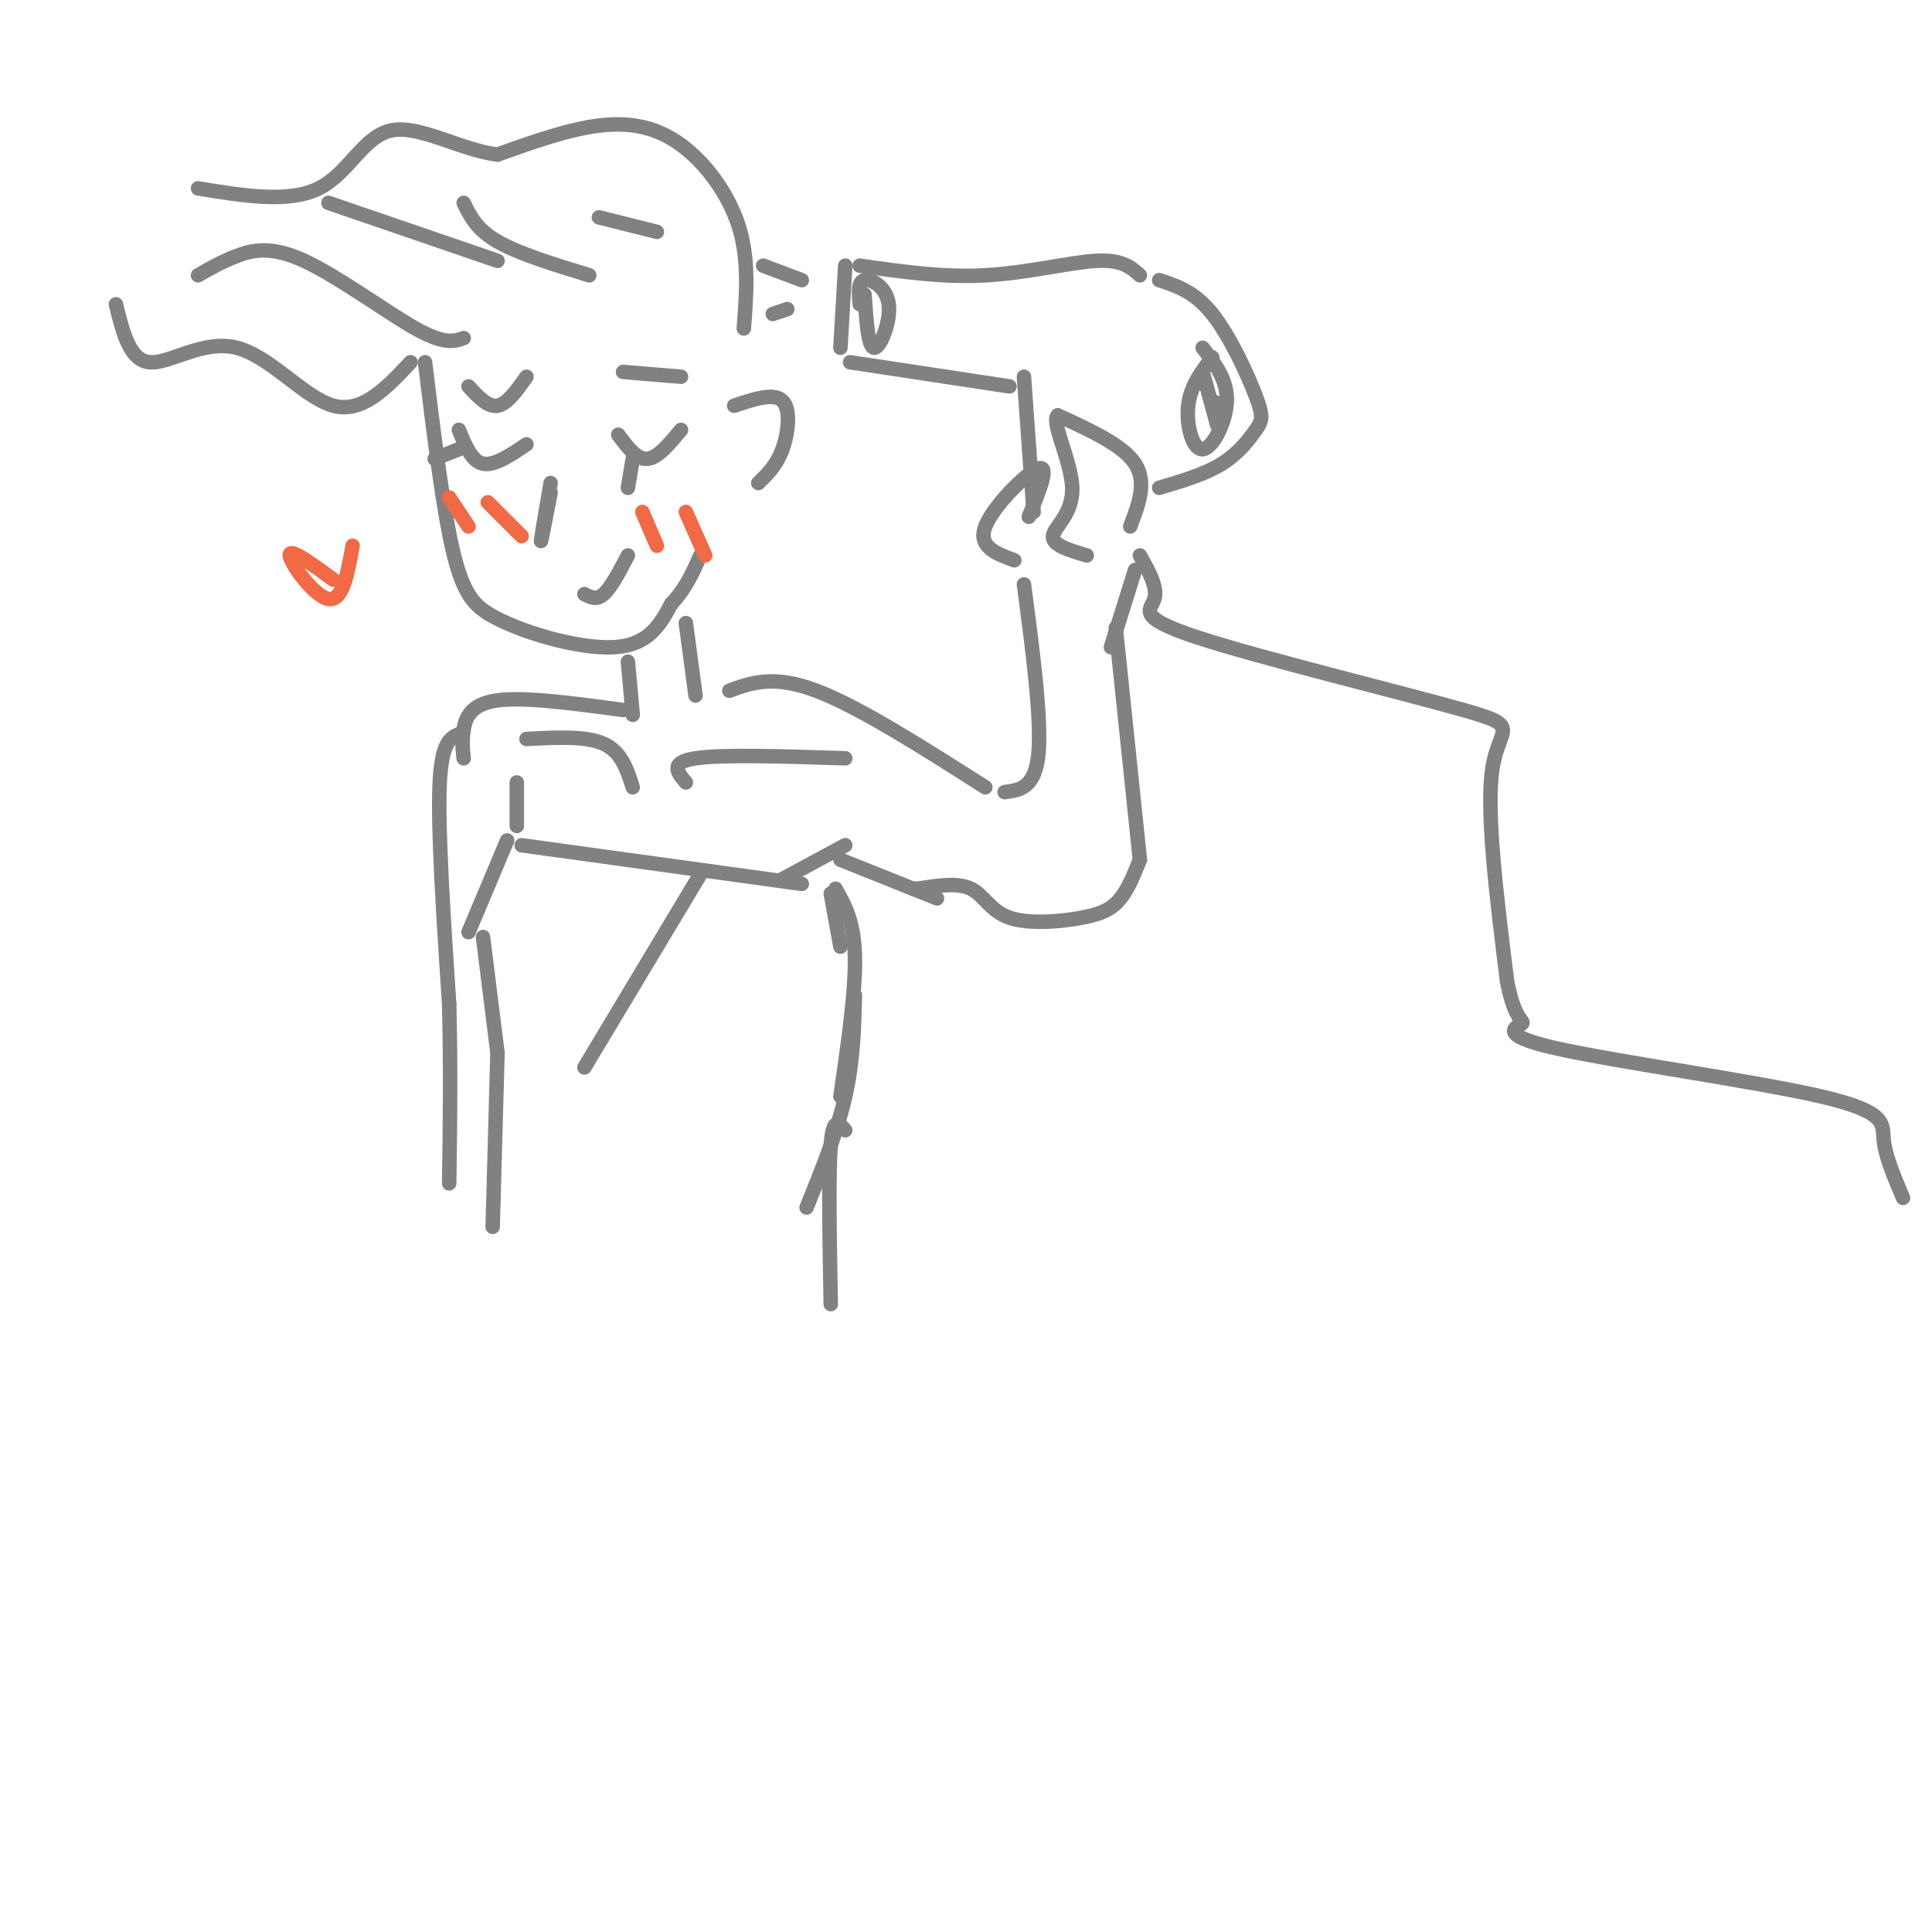 <svg viewBox='0 0 400 400' version='1.1' xmlns='http://www.w3.org/2000/svg' xmlns:xlink='http://www.w3.org/1999/xlink'><g fill='none' stroke='rgb(128,130,130)' stroke-width='3' stroke-linecap='round' stroke-linejoin='round'><path d='M95,89c1.333,3.250 2.667,6.500 5,7c2.333,0.500 5.667,-1.750 9,-4'/><path d='M128,90c1.917,2.583 3.833,5.167 6,5c2.167,-0.167 4.583,-3.083 7,-6'/><path d='M95,93c0.000,0.000 -5.000,2.000 -5,2'/><path d='M131,95c0.000,0.000 -1.000,6.000 -1,6'/><path d='M97,80c2.000,2.167 4.000,4.333 6,4c2.000,-0.333 4.000,-3.167 6,-6'/><path d='M129,77c0.000,0.000 12.000,1.000 12,1'/><path d='M114,102c-1.000,5.167 -2.000,10.333 -2,10c0.000,-0.333 1.000,-6.167 2,-12'/><path d='M121,123c1.250,0.667 2.500,1.333 4,0c1.500,-1.333 3.250,-4.667 5,-8'/><path d='M88,75c1.917,15.667 3.833,31.333 6,40c2.167,8.667 4.583,10.333 7,12'/><path d='M101,127c6.333,3.822 18.667,7.378 26,7c7.333,-0.378 9.667,-4.689 12,-9'/><path d='M139,125c3.000,-3.167 4.500,-6.583 6,-10'/><path d='M152,84c4.111,-1.378 8.222,-2.756 10,-1c1.778,1.756 1.222,6.644 0,10c-1.222,3.356 -3.111,5.178 -5,7'/><path d='M154,68c0.554,-7.107 1.107,-14.214 -1,-21c-2.107,-6.786 -6.875,-13.250 -12,-17c-5.125,-3.750 -10.607,-4.786 -17,-4c-6.393,0.786 -13.696,3.393 -21,6'/><path d='M103,32c-7.631,-0.917 -16.208,-6.208 -22,-5c-5.792,1.208 -8.798,8.917 -15,12c-6.202,3.083 -15.601,1.542 -25,0'/><path d='M24,63c1.423,5.821 2.845,11.643 7,12c4.155,0.357 11.042,-4.750 18,-3c6.958,1.750 13.988,10.357 20,12c6.012,1.643 11.006,-3.679 16,-9'/><path d='M96,70c-1.994,0.685 -3.988,1.369 -10,-2c-6.012,-3.369 -16.042,-10.792 -23,-14c-6.958,-3.208 -10.845,-2.202 -14,-1c-3.155,1.202 -5.577,2.601 -8,4'/><path d='M103,54c0.000,0.000 -35.000,-12.000 -35,-12'/><path d='M122,57c-7.333,-2.250 -14.667,-4.500 -19,-7c-4.333,-2.500 -5.667,-5.250 -7,-8'/><path d='M136,48c0.000,0.000 -12.000,-3.000 -12,-3'/><path d='M130,137c0.000,0.000 1.000,11.000 1,11'/><path d='M142,129c0.000,0.000 2.000,15.000 2,15'/><path d='M151,143c4.583,-1.667 9.167,-3.333 18,0c8.833,3.333 21.917,11.667 35,20'/><path d='M208,164c3.167,-0.417 6.333,-0.833 7,-8c0.667,-7.167 -1.167,-21.083 -3,-35'/><path d='M210,116c-3.800,-1.400 -7.600,-2.800 -6,-7c1.600,-4.200 8.600,-11.200 11,-12c2.400,-0.800 0.200,4.600 -2,10'/><path d='M234,109c1.750,-4.583 3.500,-9.167 1,-13c-2.500,-3.833 -9.250,-6.917 -16,-10'/><path d='M219,86c-1.476,1.298 2.833,9.542 3,15c0.167,5.458 -3.810,8.131 -4,10c-0.190,1.869 3.405,2.935 7,4'/><path d='M214,106c0.000,0.000 -2.000,-28.000 -2,-28'/><path d='M209,80c0.000,0.000 -33.000,-5.000 -33,-5'/><path d='M174,72c0.000,0.000 1.000,-17.000 1,-17'/><path d='M178,55c8.622,1.244 17.244,2.489 26,2c8.756,-0.489 17.644,-2.711 23,-3c5.356,-0.289 7.178,1.356 9,3'/><path d='M240,58c3.665,1.198 7.330,2.396 11,7c3.670,4.604 7.344,12.616 9,17c1.656,4.384 1.292,5.142 0,7c-1.292,1.858 -3.512,4.817 -7,7c-3.488,2.183 -8.244,3.592 -13,5'/><path d='M251,74c-2.274,2.976 -4.548,5.952 -5,10c-0.452,4.048 0.917,9.167 3,9c2.083,-0.167 4.881,-5.619 5,-10c0.119,-4.381 -2.440,-7.690 -5,-11'/><path d='M249,77c0.000,0.000 3.000,11.000 3,11'/><path d='M251,83c0.000,0.000 2.000,1.000 2,1'/><path d='M166,58c0.000,0.000 -8.000,-3.000 -8,-3'/><path d='M163,64c0.000,0.000 -3.000,1.000 -3,1'/><path d='M179,61c0.363,5.488 0.726,10.976 2,11c1.274,0.024 3.458,-5.417 3,-9c-0.458,-3.583 -3.560,-5.310 -5,-5c-1.440,0.310 -1.220,2.655 -1,5'/><path d='M236,115c1.872,3.327 3.745,6.654 3,9c-0.745,2.346 -4.107,3.711 9,8c13.107,4.289 42.683,11.501 55,15c12.317,3.499 7.376,3.285 6,12c-1.376,8.715 0.812,26.357 3,44'/><path d='M312,203c1.560,8.676 3.959,8.366 3,9c-0.959,0.634 -5.278,2.211 7,5c12.278,2.789 41.152,6.789 55,10c13.848,3.211 12.671,5.632 13,9c0.329,3.368 2.165,7.684 4,12'/><path d='M235,118c0.000,0.000 -5.000,16.000 -5,16'/><path d='M231,130c0.000,0.000 5.000,48.000 5,48'/><path d='M236,178c-1.193,2.976 -2.386,5.952 -4,8c-1.614,2.048 -3.649,3.167 -8,4c-4.351,0.833 -11.018,1.378 -15,0c-3.982,-1.378 -5.281,-4.679 -8,-6c-2.719,-1.321 -6.860,-0.660 -11,0'/><path d='M190,184c-1.833,0.000 -0.917,0.000 0,0'/><path d='M194,186c0.000,0.000 -20.000,-8.000 -20,-8'/><path d='M129,147c-10.200,-1.378 -20.400,-2.756 -26,-2c-5.600,0.756 -6.600,3.644 -7,6c-0.400,2.356 -0.200,4.178 0,6'/><path d='M107,162c0.000,0.000 0.000,9.000 0,9'/><path d='M108,175c0.000,0.000 58.000,8.000 58,8'/><path d='M162,182c0.000,0.000 13.000,-7.000 13,-7'/><path d='M131,163c-1.167,-3.667 -2.333,-7.333 -6,-9c-3.667,-1.667 -9.833,-1.333 -16,-1'/><path d='M142,162c-1.750,-2.083 -3.500,-4.167 2,-5c5.500,-0.833 18.250,-0.417 31,0'/><path d='M172,185c0.000,0.000 2.000,11.000 2,11'/><path d='M105,174c0.000,0.000 -8.000,19.000 -8,19'/><path d='M100,194c0.000,0.000 3.000,24.000 3,24'/><path d='M145,181c0.000,0.000 -24.000,40.000 -24,40'/><path d='M173,184c1.917,3.417 3.833,6.833 4,14c0.167,7.167 -1.417,18.083 -3,29'/><path d='M177,206c-0.167,6.833 -0.333,13.667 -2,21c-1.667,7.333 -4.833,15.167 -8,23'/><path d='M175,234c-1.250,-1.500 -2.500,-3.000 -3,3c-0.500,6.000 -0.250,19.500 0,33'/><path d='M103,218c0.000,0.000 -1.000,36.000 -1,36'/><path d='M95,152c-1.833,0.833 -3.667,1.667 -4,11c-0.333,9.333 0.833,27.167 2,45'/><path d='M93,208c0.333,13.667 0.167,25.333 0,37'/></g>
<g fill='none' stroke='rgb(242,105,70)' stroke-width='3' stroke-linecap='round' stroke-linejoin='round'><path d='M93,103c0.000,0.000 4.000,6.000 4,6'/><path d='M101,104c0.000,0.000 7.000,7.000 7,7'/><path d='M133,106c0.000,0.000 3.000,7.000 3,7'/><path d='M142,106c0.000,0.000 4.000,9.000 4,9'/><path d='M69,120c-4.578,-3.356 -9.156,-6.711 -9,-5c0.156,1.711 5.044,8.489 8,9c2.956,0.511 3.978,-5.244 5,-11'/></g>
</svg>